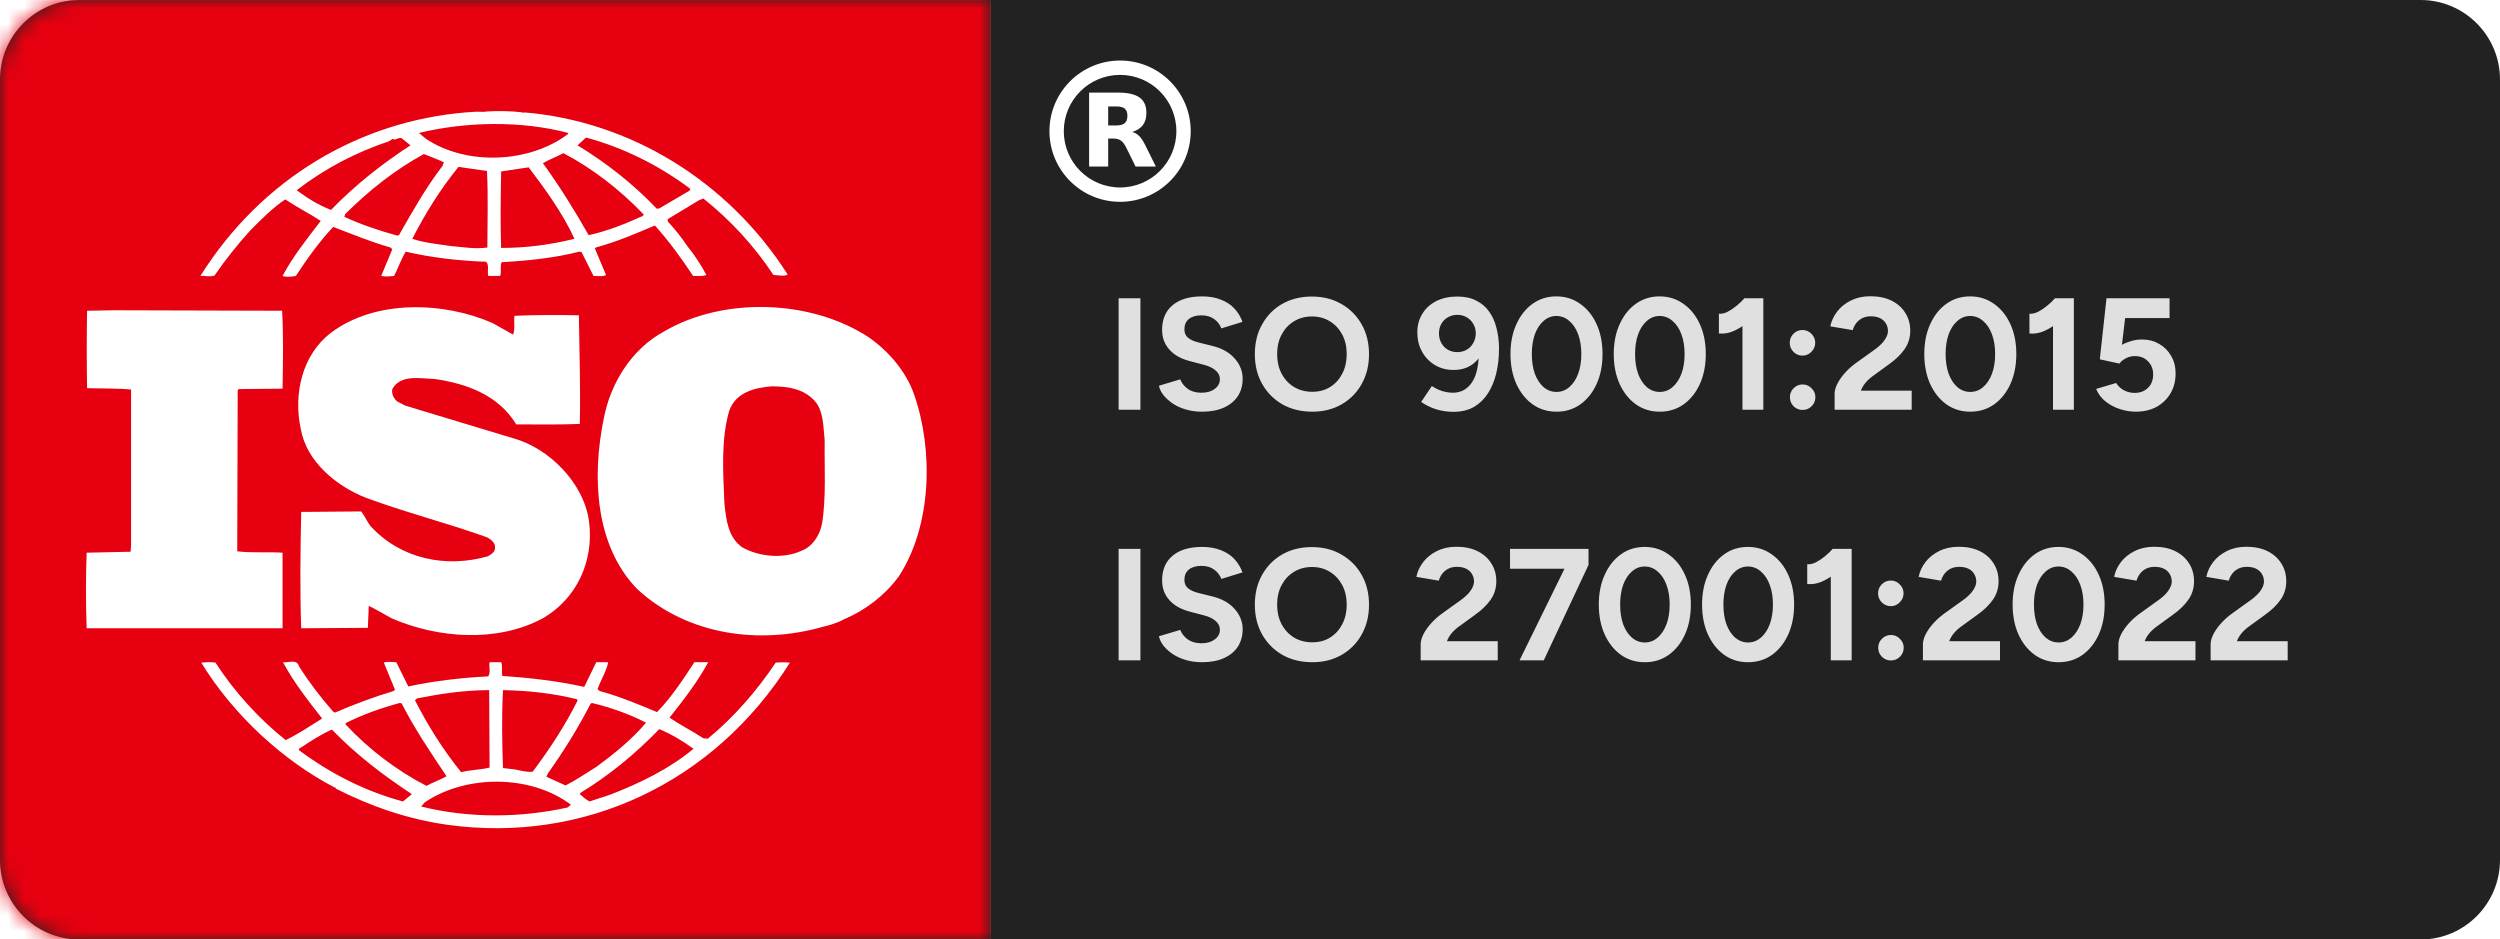 <svg width="157" height="59" viewBox="0 0 157 59" fill="none" xmlns="http://www.w3.org/2000/svg">
<g clip-path="url(#clip0_607_1656)">
<g filter="url(#filter0_d_607_1656)">
<path d="M152.011 0H4.989C2.234 0 0 2.239 0 5V54C0 56.761 2.234 59 4.989 59H152.011C154.766 59 157 56.761 157 54V5C157 2.239 154.766 0 152.011 0Z" fill="#222222"/>
</g>
<path d="M70.249 25.733V18.733H71.619V25.733H70.249ZM75.49 25.854C75.136 25.854 74.806 25.81 74.5 25.724C74.193 25.637 73.92 25.517 73.68 25.363C73.44 25.203 73.24 25.027 73.08 24.834C72.926 24.64 72.826 24.437 72.78 24.224L74.12 23.823C74.206 24.05 74.36 24.247 74.58 24.413C74.8 24.573 75.076 24.657 75.41 24.663C75.763 24.67 76.049 24.593 76.269 24.433C76.496 24.273 76.609 24.067 76.609 23.814C76.609 23.593 76.519 23.41 76.339 23.264C76.166 23.11 75.926 22.994 75.62 22.913L74.71 22.674C74.37 22.587 74.07 22.457 73.81 22.284C73.55 22.104 73.346 21.884 73.2 21.623C73.053 21.363 72.98 21.06 72.98 20.713C72.98 20.053 73.196 19.54 73.63 19.174C74.07 18.8 74.69 18.613 75.49 18.613C75.936 18.613 76.326 18.68 76.659 18.814C76.999 18.94 77.283 19.123 77.509 19.363C77.736 19.604 77.909 19.887 78.029 20.213L76.699 20.623C76.619 20.397 76.473 20.203 76.259 20.044C76.046 19.884 75.776 19.803 75.45 19.803C75.116 19.803 74.853 19.88 74.66 20.034C74.473 20.187 74.38 20.404 74.38 20.683C74.38 20.904 74.453 21.077 74.6 21.203C74.753 21.33 74.96 21.427 75.22 21.494L76.139 21.724C76.739 21.87 77.206 22.134 77.539 22.514C77.873 22.893 78.039 23.317 78.039 23.784C78.039 24.197 77.939 24.56 77.739 24.873C77.539 25.18 77.249 25.42 76.869 25.593C76.489 25.767 76.029 25.854 75.49 25.854ZM82.414 25.854C81.707 25.854 81.08 25.7 80.534 25.393C79.994 25.08 79.57 24.654 79.264 24.113C78.957 23.567 78.804 22.944 78.804 22.244C78.804 21.53 78.957 20.904 79.264 20.363C79.57 19.817 79.99 19.39 80.524 19.084C81.064 18.777 81.684 18.623 82.384 18.623C83.09 18.623 83.71 18.78 84.244 19.093C84.784 19.4 85.207 19.827 85.514 20.373C85.82 20.913 85.974 21.537 85.974 22.244C85.974 22.944 85.82 23.567 85.514 24.113C85.214 24.654 84.794 25.08 84.254 25.393C83.72 25.7 83.107 25.854 82.414 25.854ZM82.414 24.604C82.84 24.604 83.214 24.503 83.534 24.303C83.86 24.097 84.114 23.817 84.294 23.463C84.48 23.11 84.574 22.703 84.574 22.244C84.574 21.777 84.48 21.367 84.294 21.014C84.107 20.66 83.85 20.384 83.524 20.183C83.197 19.977 82.817 19.873 82.384 19.873C81.964 19.873 81.587 19.977 81.254 20.183C80.927 20.384 80.67 20.66 80.484 21.014C80.297 21.367 80.204 21.777 80.204 22.244C80.204 22.703 80.297 23.11 80.484 23.463C80.67 23.817 80.93 24.097 81.264 24.303C81.597 24.503 81.98 24.604 82.414 24.604ZM91.518 18.623C91.991 18.623 92.391 18.71 92.718 18.884C93.051 19.05 93.321 19.284 93.528 19.584C93.741 19.884 93.894 20.233 93.988 20.634C94.088 21.027 94.138 21.45 94.138 21.904C94.138 22.444 94.081 22.953 93.968 23.433C93.854 23.907 93.681 24.327 93.448 24.694C93.221 25.053 92.928 25.34 92.568 25.553C92.208 25.76 91.774 25.863 91.268 25.863C90.901 25.863 90.541 25.81 90.188 25.703C89.841 25.59 89.528 25.437 89.248 25.244L89.918 24.244C90.131 24.384 90.354 24.49 90.588 24.564C90.828 24.63 91.044 24.663 91.238 24.663C91.758 24.663 92.164 24.437 92.458 23.983C92.758 23.523 92.894 22.807 92.868 21.834L93.148 22.014C92.994 22.38 92.758 22.677 92.438 22.904C92.118 23.123 91.734 23.233 91.288 23.233C90.848 23.233 90.454 23.13 90.108 22.924C89.761 22.71 89.491 22.427 89.298 22.073C89.104 21.72 89.008 21.32 89.008 20.873C89.008 20.433 89.111 20.047 89.318 19.713C89.524 19.373 89.814 19.107 90.188 18.913C90.568 18.72 91.011 18.623 91.518 18.623ZM91.518 19.773C91.298 19.773 91.101 19.823 90.928 19.924C90.754 20.023 90.618 20.16 90.518 20.334C90.418 20.507 90.368 20.707 90.368 20.933C90.368 21.16 90.418 21.363 90.518 21.544C90.618 21.724 90.754 21.863 90.928 21.963C91.101 22.064 91.298 22.113 91.518 22.113C91.738 22.113 91.934 22.064 92.108 21.963C92.281 21.863 92.418 21.724 92.518 21.544C92.624 21.363 92.678 21.16 92.678 20.933C92.678 20.707 92.624 20.507 92.518 20.334C92.418 20.16 92.281 20.023 92.108 19.924C91.934 19.823 91.738 19.773 91.518 19.773ZM97.748 25.854C97.182 25.854 96.682 25.7 96.248 25.393C95.815 25.08 95.475 24.654 95.228 24.113C94.982 23.567 94.858 22.94 94.858 22.233C94.858 21.527 94.982 20.904 95.228 20.363C95.475 19.817 95.812 19.39 96.238 19.084C96.672 18.77 97.172 18.613 97.738 18.613C98.305 18.613 98.805 18.77 99.238 19.084C99.678 19.39 100.022 19.817 100.268 20.363C100.515 20.904 100.638 21.527 100.638 22.233C100.638 22.94 100.515 23.567 100.268 24.113C100.022 24.654 99.682 25.08 99.248 25.393C98.815 25.7 98.315 25.854 97.748 25.854ZM97.748 24.613C98.048 24.613 98.315 24.514 98.548 24.314C98.788 24.107 98.975 23.827 99.108 23.474C99.242 23.113 99.308 22.7 99.308 22.233C99.308 21.767 99.242 21.354 99.108 20.994C98.975 20.634 98.788 20.354 98.548 20.154C98.315 19.947 98.045 19.843 97.738 19.843C97.438 19.843 97.172 19.947 96.938 20.154C96.705 20.354 96.522 20.634 96.388 20.994C96.262 21.354 96.198 21.767 96.198 22.233C96.198 22.7 96.262 23.113 96.388 23.474C96.522 23.827 96.705 24.107 96.938 24.314C97.178 24.514 97.448 24.613 97.748 24.613ZM104.233 25.854C103.666 25.854 103.166 25.7 102.733 25.393C102.299 25.08 101.959 24.654 101.713 24.113C101.466 23.567 101.343 22.94 101.343 22.233C101.343 21.527 101.466 20.904 101.713 20.363C101.959 19.817 102.296 19.39 102.723 19.084C103.156 18.77 103.656 18.613 104.223 18.613C104.789 18.613 105.289 18.77 105.723 19.084C106.163 19.39 106.506 19.817 106.753 20.363C106.999 20.904 107.123 21.527 107.123 22.233C107.123 22.94 106.999 23.567 106.753 24.113C106.506 24.654 106.166 25.08 105.733 25.393C105.299 25.7 104.799 25.854 104.233 25.854ZM104.233 24.613C104.533 24.613 104.799 24.514 105.033 24.314C105.273 24.107 105.459 23.827 105.593 23.474C105.726 23.113 105.793 22.7 105.793 22.233C105.793 21.767 105.726 21.354 105.593 20.994C105.459 20.634 105.273 20.354 105.033 20.154C104.799 19.947 104.529 19.843 104.223 19.843C103.923 19.843 103.656 19.947 103.423 20.154C103.189 20.354 103.006 20.634 102.873 20.994C102.746 21.354 102.683 21.767 102.683 22.233C102.683 22.7 102.746 23.113 102.873 23.474C103.006 23.827 103.189 24.107 103.423 24.314C103.663 24.514 103.933 24.613 104.233 24.613ZM109.427 25.733V19.463L109.557 18.733H110.737V25.733H109.427ZM107.947 20.944V19.703C108.114 19.717 108.294 19.677 108.487 19.584C108.68 19.483 108.87 19.357 109.057 19.203C109.25 19.044 109.417 18.884 109.557 18.724L110.427 19.573C110.187 19.84 109.934 20.084 109.667 20.303C109.4 20.517 109.124 20.683 108.837 20.803C108.557 20.924 108.26 20.97 107.947 20.944ZM113.196 22.334C112.976 22.334 112.786 22.253 112.626 22.093C112.472 21.933 112.396 21.744 112.396 21.523C112.396 21.31 112.472 21.123 112.626 20.963C112.786 20.803 112.976 20.724 113.196 20.724C113.416 20.724 113.602 20.803 113.756 20.963C113.916 21.123 113.996 21.31 113.996 21.523C113.996 21.744 113.916 21.933 113.756 22.093C113.602 22.253 113.416 22.334 113.196 22.334ZM113.206 25.744C112.986 25.744 112.796 25.667 112.636 25.514C112.482 25.354 112.406 25.163 112.406 24.944C112.406 24.724 112.482 24.537 112.636 24.384C112.796 24.224 112.986 24.143 113.206 24.143C113.426 24.143 113.612 24.224 113.766 24.384C113.926 24.537 114.006 24.724 114.006 24.944C114.006 25.163 113.926 25.354 113.766 25.514C113.612 25.667 113.426 25.744 113.206 25.744ZM115.214 25.733V24.724C115.214 24.53 115.274 24.317 115.394 24.084C115.514 23.85 115.68 23.617 115.894 23.384C116.107 23.15 116.357 22.933 116.644 22.733L117.704 21.974C117.85 21.873 117.987 21.76 118.114 21.634C118.247 21.507 118.354 21.37 118.434 21.224C118.52 21.07 118.564 20.924 118.564 20.784C118.564 20.61 118.52 20.453 118.434 20.314C118.354 20.174 118.234 20.064 118.074 19.983C117.914 19.904 117.717 19.863 117.484 19.863C117.284 19.863 117.104 19.904 116.944 19.983C116.79 20.064 116.664 20.17 116.564 20.303C116.464 20.437 116.394 20.58 116.354 20.733L114.944 20.494C115.01 20.16 115.154 19.85 115.374 19.564C115.594 19.277 115.88 19.047 116.234 18.873C116.594 18.694 117 18.604 117.454 18.604C117.974 18.604 118.42 18.697 118.794 18.884C119.167 19.07 119.454 19.327 119.654 19.654C119.86 19.974 119.964 20.347 119.964 20.773C119.964 21.207 119.844 21.593 119.604 21.933C119.37 22.267 119.047 22.58 118.634 22.873L117.684 23.564C117.49 23.697 117.324 23.843 117.184 24.003C117.044 24.163 116.937 24.34 116.864 24.534H120.054V25.733H115.214ZM123.735 25.854C123.168 25.854 122.668 25.7 122.235 25.393C121.801 25.08 121.461 24.654 121.215 24.113C120.968 23.567 120.845 22.94 120.845 22.233C120.845 21.527 120.968 20.904 121.215 20.363C121.461 19.817 121.798 19.39 122.225 19.084C122.658 18.77 123.158 18.613 123.725 18.613C124.291 18.613 124.791 18.77 125.225 19.084C125.665 19.39 126.008 19.817 126.255 20.363C126.501 20.904 126.625 21.527 126.625 22.233C126.625 22.94 126.501 23.567 126.255 24.113C126.008 24.654 125.668 25.08 125.235 25.393C124.801 25.7 124.301 25.854 123.735 25.854ZM123.735 24.613C124.035 24.613 124.301 24.514 124.535 24.314C124.775 24.107 124.961 23.827 125.095 23.474C125.228 23.113 125.295 22.7 125.295 22.233C125.295 21.767 125.228 21.354 125.095 20.994C124.961 20.634 124.775 20.354 124.535 20.154C124.301 19.947 124.031 19.843 123.725 19.843C123.425 19.843 123.158 19.947 122.925 20.154C122.691 20.354 122.508 20.634 122.375 20.994C122.248 21.354 122.185 21.767 122.185 22.233C122.185 22.7 122.248 23.113 122.375 23.474C122.508 23.827 122.691 24.107 122.925 24.314C123.165 24.514 123.435 24.613 123.735 24.613ZM128.929 25.733V19.463L129.059 18.733H130.239V25.733H128.929ZM127.449 20.944V19.703C127.616 19.717 127.796 19.677 127.989 19.584C128.182 19.483 128.372 19.357 128.559 19.203C128.752 19.044 128.919 18.884 129.059 18.724L129.929 19.573C129.689 19.84 129.436 20.084 129.169 20.303C128.902 20.517 128.626 20.683 128.339 20.803C128.059 20.924 127.762 20.97 127.449 20.944ZM134.128 25.854C133.808 25.854 133.478 25.8 133.138 25.694C132.804 25.587 132.501 25.427 132.228 25.213C131.961 25 131.764 24.737 131.638 24.424L132.888 24.053C133.034 24.267 133.208 24.424 133.408 24.523C133.614 24.623 133.828 24.674 134.048 24.674C134.394 24.674 134.674 24.57 134.888 24.363C135.108 24.15 135.218 23.867 135.218 23.514C135.218 23.187 135.111 22.913 134.898 22.694C134.691 22.474 134.414 22.363 134.068 22.363C133.861 22.363 133.671 22.41 133.498 22.503C133.324 22.597 133.191 22.707 133.098 22.834L131.868 22.564L132.288 18.733H136.248V19.974H133.458L133.258 21.654C133.438 21.553 133.638 21.474 133.858 21.413C134.078 21.347 134.314 21.317 134.568 21.323C134.948 21.323 135.294 21.417 135.608 21.604C135.921 21.784 136.168 22.034 136.348 22.354C136.534 22.667 136.628 23.034 136.628 23.453C136.628 23.927 136.521 24.343 136.308 24.703C136.094 25.064 135.801 25.347 135.428 25.553C135.054 25.753 134.621 25.854 134.128 25.854Z" fill="#E0E0E0"/>
<path d="M70.249 41.467V34.467H71.619V41.467H70.249ZM75.49 41.587C75.136 41.587 74.806 41.544 74.5 41.457C74.193 41.37 73.92 41.25 73.68 41.097C73.44 40.937 73.24 40.76 73.08 40.567C72.926 40.374 72.826 40.17 72.78 39.957L74.12 39.557C74.206 39.784 74.36 39.98 74.58 40.147C74.8 40.307 75.076 40.39 75.41 40.397C75.763 40.404 76.049 40.327 76.269 40.167C76.496 40.007 76.609 39.8 76.609 39.547C76.609 39.327 76.519 39.144 76.339 38.997C76.166 38.844 75.926 38.727 75.62 38.647L74.71 38.407C74.37 38.32 74.07 38.19 73.81 38.017C73.55 37.837 73.346 37.617 73.2 37.357C73.053 37.097 72.98 36.794 72.98 36.447C72.98 35.787 73.196 35.274 73.63 34.907C74.07 34.534 74.69 34.347 75.49 34.347C75.936 34.347 76.326 34.414 76.659 34.547C76.999 34.674 77.283 34.857 77.509 35.097C77.736 35.337 77.909 35.62 78.029 35.947L76.699 36.357C76.619 36.13 76.473 35.937 76.259 35.777C76.046 35.617 75.776 35.537 75.45 35.537C75.116 35.537 74.853 35.614 74.66 35.767C74.473 35.92 74.38 36.137 74.38 36.417C74.38 36.637 74.453 36.81 74.6 36.937C74.753 37.064 74.96 37.16 75.22 37.227L76.139 37.457C76.739 37.604 77.206 37.867 77.539 38.247C77.873 38.627 78.039 39.05 78.039 39.517C78.039 39.93 77.939 40.294 77.739 40.607C77.539 40.914 77.249 41.154 76.869 41.327C76.489 41.5 76.029 41.587 75.49 41.587ZM82.414 41.587C81.707 41.587 81.08 41.434 80.534 41.127C79.994 40.814 79.57 40.387 79.264 39.847C78.957 39.3 78.804 38.677 78.804 37.977C78.804 37.264 78.957 36.637 79.264 36.097C79.57 35.55 79.99 35.124 80.524 34.817C81.064 34.51 81.684 34.357 82.384 34.357C83.09 34.357 83.71 34.514 84.244 34.827C84.784 35.134 85.207 35.56 85.514 36.107C85.82 36.647 85.974 37.27 85.974 37.977C85.974 38.677 85.82 39.3 85.514 39.847C85.214 40.387 84.794 40.814 84.254 41.127C83.72 41.434 83.107 41.587 82.414 41.587ZM82.414 40.337C82.84 40.337 83.214 40.237 83.534 40.037C83.86 39.83 84.114 39.55 84.294 39.197C84.48 38.844 84.574 38.437 84.574 37.977C84.574 37.51 84.48 37.1 84.294 36.747C84.107 36.394 83.85 36.117 83.524 35.917C83.197 35.71 82.817 35.607 82.384 35.607C81.964 35.607 81.587 35.71 81.254 35.917C80.927 36.117 80.67 36.394 80.484 36.747C80.297 37.1 80.204 37.51 80.204 37.977C80.204 38.437 80.297 38.844 80.484 39.197C80.67 39.55 80.93 39.83 81.264 40.037C81.597 40.237 81.98 40.337 82.414 40.337ZM89.218 41.467V40.457C89.218 40.264 89.278 40.05 89.398 39.817C89.518 39.584 89.684 39.35 89.898 39.117C90.111 38.884 90.361 38.667 90.648 38.467L91.708 37.707C91.854 37.607 91.991 37.494 92.118 37.367C92.251 37.24 92.358 37.104 92.438 36.957C92.524 36.804 92.568 36.657 92.568 36.517C92.568 36.344 92.524 36.187 92.438 36.047C92.358 35.907 92.238 35.797 92.078 35.717C91.918 35.637 91.721 35.597 91.488 35.597C91.288 35.597 91.108 35.637 90.948 35.717C90.794 35.797 90.668 35.904 90.568 36.037C90.468 36.17 90.398 36.314 90.358 36.467L88.948 36.227C89.014 35.894 89.158 35.584 89.378 35.297C89.598 35.01 89.884 34.78 90.238 34.607C90.598 34.427 91.004 34.337 91.458 34.337C91.978 34.337 92.424 34.43 92.798 34.617C93.171 34.804 93.458 35.06 93.658 35.387C93.864 35.707 93.968 36.08 93.968 36.507C93.968 36.94 93.848 37.327 93.608 37.667C93.374 38 93.051 38.314 92.638 38.607L91.688 39.297C91.494 39.43 91.328 39.577 91.188 39.737C91.048 39.897 90.941 40.074 90.868 40.267H94.058V41.467H89.218ZM95.429 41.467L98.309 35.597L99.759 35.477L96.949 41.467H95.429ZM94.829 35.717V34.467H99.759V35.477L98.369 35.717H94.829ZM103.295 41.587C102.729 41.587 102.229 41.434 101.795 41.127C101.362 40.814 101.022 40.387 100.775 39.847C100.529 39.3 100.405 38.674 100.405 37.967C100.405 37.26 100.529 36.637 100.775 36.097C101.022 35.55 101.359 35.124 101.785 34.817C102.219 34.504 102.719 34.347 103.285 34.347C103.852 34.347 104.352 34.504 104.785 34.817C105.225 35.124 105.569 35.55 105.815 36.097C106.062 36.637 106.185 37.26 106.185 37.967C106.185 38.674 106.062 39.3 105.815 39.847C105.569 40.387 105.229 40.814 104.795 41.127C104.362 41.434 103.862 41.587 103.295 41.587ZM103.295 40.347C103.595 40.347 103.862 40.247 104.095 40.047C104.335 39.84 104.522 39.56 104.655 39.207C104.789 38.847 104.855 38.434 104.855 37.967C104.855 37.5 104.789 37.087 104.655 36.727C104.522 36.367 104.335 36.087 104.095 35.887C103.862 35.68 103.592 35.577 103.285 35.577C102.985 35.577 102.719 35.68 102.485 35.887C102.252 36.087 102.069 36.367 101.935 36.727C101.809 37.087 101.745 37.5 101.745 37.967C101.745 38.434 101.809 38.847 101.935 39.207C102.069 39.56 102.252 39.84 102.485 40.047C102.725 40.247 102.995 40.347 103.295 40.347ZM109.78 41.587C109.213 41.587 108.713 41.434 108.28 41.127C107.846 40.814 107.506 40.387 107.26 39.847C107.013 39.3 106.89 38.674 106.89 37.967C106.89 37.26 107.013 36.637 107.26 36.097C107.506 35.55 107.843 35.124 108.27 34.817C108.703 34.504 109.203 34.347 109.77 34.347C110.336 34.347 110.836 34.504 111.27 34.817C111.71 35.124 112.053 35.55 112.3 36.097C112.546 36.637 112.67 37.26 112.67 37.967C112.67 38.674 112.546 39.3 112.3 39.847C112.053 40.387 111.713 40.814 111.28 41.127C110.846 41.434 110.346 41.587 109.78 41.587ZM109.78 40.347C110.08 40.347 110.346 40.247 110.58 40.047C110.82 39.84 111.006 39.56 111.14 39.207C111.273 38.847 111.34 38.434 111.34 37.967C111.34 37.5 111.273 37.087 111.14 36.727C111.006 36.367 110.82 36.087 110.58 35.887C110.346 35.68 110.076 35.577 109.77 35.577C109.47 35.577 109.203 35.68 108.97 35.887C108.736 36.087 108.553 36.367 108.42 36.727C108.293 37.087 108.23 37.5 108.23 37.967C108.23 38.434 108.293 38.847 108.42 39.207C108.553 39.56 108.736 39.84 108.97 40.047C109.21 40.247 109.48 40.347 109.78 40.347ZM114.974 41.467V35.197L115.104 34.467H116.284V41.467H114.974ZM113.494 36.677V35.437C113.661 35.45 113.841 35.41 114.034 35.317C114.227 35.217 114.417 35.09 114.604 34.937C114.797 34.777 114.964 34.617 115.104 34.457L115.974 35.307C115.734 35.574 115.481 35.817 115.214 36.037C114.947 36.25 114.671 36.417 114.384 36.537C114.104 36.657 113.807 36.704 113.494 36.677ZM118.743 38.067C118.523 38.067 118.333 37.987 118.173 37.827C118.019 37.667 117.943 37.477 117.943 37.257C117.943 37.044 118.019 36.857 118.173 36.697C118.333 36.537 118.523 36.457 118.743 36.457C118.963 36.457 119.149 36.537 119.303 36.697C119.463 36.857 119.543 37.044 119.543 37.257C119.543 37.477 119.463 37.667 119.303 37.827C119.149 37.987 118.963 38.067 118.743 38.067ZM118.753 41.477C118.533 41.477 118.343 41.4 118.183 41.247C118.029 41.087 117.953 40.897 117.953 40.677C117.953 40.457 118.029 40.27 118.183 40.117C118.343 39.957 118.533 39.877 118.753 39.877C118.973 39.877 119.159 39.957 119.313 40.117C119.473 40.27 119.553 40.457 119.553 40.677C119.553 40.897 119.473 41.087 119.313 41.247C119.159 41.4 118.973 41.477 118.753 41.477ZM120.76 41.467V40.457C120.76 40.264 120.82 40.05 120.94 39.817C121.06 39.584 121.227 39.35 121.44 39.117C121.654 38.884 121.904 38.667 122.19 38.467L123.25 37.707C123.397 37.607 123.534 37.494 123.66 37.367C123.794 37.24 123.9 37.104 123.98 36.957C124.067 36.804 124.11 36.657 124.11 36.517C124.11 36.344 124.067 36.187 123.98 36.047C123.9 35.907 123.78 35.797 123.62 35.717C123.46 35.637 123.264 35.597 123.03 35.597C122.83 35.597 122.65 35.637 122.49 35.717C122.337 35.797 122.21 35.904 122.11 36.037C122.01 36.17 121.94 36.314 121.9 36.467L120.49 36.227C120.557 35.894 120.7 35.584 120.92 35.297C121.14 35.01 121.427 34.78 121.78 34.607C122.14 34.427 122.547 34.337 123 34.337C123.52 34.337 123.967 34.43 124.34 34.617C124.714 34.804 125 35.06 125.2 35.387C125.407 35.707 125.51 36.08 125.51 36.507C125.51 36.94 125.39 37.327 125.15 37.667C124.917 38 124.594 38.314 124.18 38.607L123.23 39.297C123.037 39.43 122.87 39.577 122.73 39.737C122.59 39.897 122.484 40.074 122.41 40.267H125.6V41.467H120.76ZM129.282 41.587C128.715 41.587 128.215 41.434 127.782 41.127C127.348 40.814 127.008 40.387 126.762 39.847C126.515 39.3 126.392 38.674 126.392 37.967C126.392 37.26 126.515 36.637 126.762 36.097C127.008 35.55 127.345 35.124 127.772 34.817C128.205 34.504 128.705 34.347 129.272 34.347C129.838 34.347 130.338 34.504 130.772 34.817C131.212 35.124 131.555 35.55 131.802 36.097C132.048 36.637 132.172 37.26 132.172 37.967C132.172 38.674 132.048 39.3 131.802 39.847C131.555 40.387 131.215 40.814 130.782 41.127C130.348 41.434 129.848 41.587 129.282 41.587ZM129.282 40.347C129.582 40.347 129.848 40.247 130.082 40.047C130.322 39.84 130.508 39.56 130.642 39.207C130.775 38.847 130.842 38.434 130.842 37.967C130.842 37.5 130.775 37.087 130.642 36.727C130.508 36.367 130.322 36.087 130.082 35.887C129.848 35.68 129.578 35.577 129.272 35.577C128.972 35.577 128.705 35.68 128.472 35.887C128.238 36.087 128.055 36.367 127.922 36.727C127.795 37.087 127.732 37.5 127.732 37.967C127.732 38.434 127.795 38.847 127.922 39.207C128.055 39.56 128.238 39.84 128.472 40.047C128.712 40.247 128.982 40.347 129.282 40.347ZM133.036 41.467V40.457C133.036 40.264 133.096 40.05 133.216 39.817C133.336 39.584 133.503 39.35 133.716 39.117C133.929 38.884 134.179 38.667 134.466 38.467L135.526 37.707C135.673 37.607 135.809 37.494 135.936 37.367C136.069 37.24 136.176 37.104 136.256 36.957C136.343 36.804 136.386 36.657 136.386 36.517C136.386 36.344 136.343 36.187 136.256 36.047C136.176 35.907 136.056 35.797 135.896 35.717C135.736 35.637 135.539 35.597 135.306 35.597C135.106 35.597 134.926 35.637 134.766 35.717C134.613 35.797 134.486 35.904 134.386 36.037C134.286 36.17 134.216 36.314 134.176 36.467L132.766 36.227C132.833 35.894 132.976 35.584 133.196 35.297C133.416 35.01 133.703 34.78 134.056 34.607C134.416 34.427 134.823 34.337 135.276 34.337C135.796 34.337 136.243 34.43 136.616 34.617C136.989 34.804 137.276 35.06 137.476 35.387C137.683 35.707 137.786 36.08 137.786 36.507C137.786 36.94 137.666 37.327 137.426 37.667C137.193 38 136.869 38.314 136.456 38.607L135.506 39.297C135.313 39.43 135.146 39.577 135.006 39.737C134.866 39.897 134.759 40.074 134.686 40.267H137.876V41.467H133.036ZM138.827 41.467V40.457C138.827 40.264 138.887 40.05 139.007 39.817C139.127 39.584 139.294 39.35 139.507 39.117C139.72 38.884 139.97 38.667 140.257 38.467L141.317 37.707C141.464 37.607 141.6 37.494 141.727 37.367C141.86 37.24 141.967 37.104 142.047 36.957C142.134 36.804 142.177 36.657 142.177 36.517C142.177 36.344 142.134 36.187 142.047 36.047C141.967 35.907 141.847 35.797 141.687 35.717C141.527 35.637 141.33 35.597 141.097 35.597C140.897 35.597 140.717 35.637 140.557 35.717C140.404 35.797 140.277 35.904 140.177 36.037C140.077 36.17 140.007 36.314 139.967 36.467L138.557 36.227C138.624 35.894 138.767 35.584 138.987 35.297C139.207 35.01 139.494 34.78 139.847 34.607C140.207 34.427 140.614 34.337 141.067 34.337C141.587 34.337 142.034 34.43 142.407 34.617C142.78 34.804 143.067 35.06 143.267 35.387C143.474 35.707 143.577 36.08 143.577 36.507C143.577 36.94 143.457 37.327 143.217 37.667C142.984 38 142.66 38.314 142.247 38.607L141.297 39.297C141.104 39.43 140.937 39.577 140.797 39.737C140.657 39.897 140.55 40.074 140.477 40.267H143.667V41.467H138.827Z" fill="#E0E0E0"/>
<path d="M70.341 3.802C72.791 3.802 74.777 5.788 74.777 8.238C74.777 10.688 72.791 12.674 70.341 12.674C67.891 12.674 65.905 10.688 65.905 8.238C65.905 5.788 67.891 3.802 70.341 3.802ZM70.341 4.703C68.389 4.703 66.806 6.286 66.806 8.238C66.806 10.191 68.389 11.773 70.341 11.773C72.294 11.773 73.876 10.191 73.876 8.238C73.876 6.286 72.294 4.703 70.341 4.703ZM70.224 5.815C70.837 5.815 71.282 5.919 71.566 6.126C71.854 6.329 71.994 6.653 71.994 7.099C71.994 7.405 71.922 7.657 71.773 7.855C71.625 8.049 71.404 8.198 71.102 8.288C71.269 8.328 71.413 8.414 71.544 8.544C71.674 8.675 71.805 8.873 71.935 9.143L72.588 10.458H71.314L70.746 9.306C70.634 9.076 70.517 8.914 70.4 8.833C70.283 8.747 70.125 8.702 69.931 8.702H69.594V10.458H68.396V5.815H70.224ZM69.594 7.878H70.098C70.346 7.878 70.526 7.828 70.634 7.734C70.742 7.644 70.801 7.491 70.801 7.274C70.801 7.063 70.742 6.914 70.634 6.82C70.526 6.73 70.346 6.685 70.098 6.685H69.594V7.878Z" fill="white"/>
<mask id="mask0_607_1656" style="mask-type:alpha" maskUnits="userSpaceOnUse" x="0" y="0" width="63" height="59">
<path d="M0 5C0 2.239 2.239 0 5 0H62.218V59H5C2.239 59 0 56.761 0 54V5Z" fill="#222222"/>
</mask>
<g mask="url(#mask0_607_1656)">
<g filter="url(#filter1_d_607_1656)">
<path d="M0 5C0 2.239 2.239 0 5 0H62.218V59H5C2.239 59 0 56.761 0 54V5Z" fill="white"/>
</g>
<path d="M51.306 25.357C51.732 26.018 51.704 26.882 51.79 27.657C51.761 29.299 51.9 31.254 51.617 32.923C51.474 33.616 51.024 34.334 50.316 34.595C49.181 35.111 47.65 34.967 46.602 34.364C45.721 33.73 45.611 32.667 45.496 31.659C45.41 29.672 45.266 27.573 45.807 25.757C46.233 24.637 47.396 24.349 48.445 24.262C49.55 24.262 50.627 24.435 51.306 25.357Z" fill="#E60010"/>
<path d="M35.852 50.534L35.655 50.707C32.702 51.368 29.406 51.395 26.452 50.648L26.674 50.389C29.27 48.633 33.315 48.633 35.852 50.534ZM25.865 49.873L25.306 50.332C22.961 49.699 20.786 48.606 18.776 47.111V47.024C19.447 46.591 20.117 46.132 20.842 45.817C22.433 47.453 24.079 48.693 25.865 49.873ZM43.552 47.024C41.992 48.318 40.178 49.182 38.335 49.9L37.024 50.332C36.804 50.216 36.608 50.047 36.411 49.873L36.464 49.786C38.254 48.693 39.872 47.369 41.403 45.787C42.16 46.105 42.882 46.535 43.552 47.024ZM40.571 45.384C39.676 46.447 38.532 47.369 37.469 48.147C36.828 48.549 36.187 48.981 35.517 49.326L34.315 48.78L34.401 48.579C35.406 47.168 36.301 45.73 37.082 44.205L37.163 44.145C38.364 44.433 39.508 44.838 40.571 45.384ZM25.224 44.175C26.032 45.757 27.037 47.252 28.042 48.748C27.65 48.981 27.177 49.126 26.784 49.354C24.944 48.405 23.185 47.081 21.707 45.499V45.412C22.795 44.866 23.939 44.463 25.11 44.145L25.224 44.175ZM36.244 43.916L36.268 44.003C35.493 45.556 34.511 47.051 33.454 48.462C32.98 48.519 32.535 48.318 32.056 48.288L31.587 48.233C31.53 46.534 31.501 45.036 31.587 43.34C33.176 43.37 34.765 43.541 36.244 43.916ZM30.746 48.204C30.162 48.348 29.52 48.348 28.961 48.492C27.816 47.081 26.868 45.556 26.059 43.974L26.199 43.857C27.649 43.572 29.157 43.34 30.72 43.34L30.746 48.204ZM24.888 41.587C24.608 41.587 24.301 41.527 24.106 41.614L24.804 43.31L24.721 43.397C23.464 43.77 22.236 44.232 21.038 44.751L20.925 44.692C20.143 43.802 19.391 42.824 18.776 41.843C18.639 41.356 18.081 41.642 17.774 41.587C18.443 42.851 19.334 43.974 20.23 45.124C19.475 45.586 18.722 46.105 17.941 46.478C16.267 45.154 14.703 43.427 13.533 41.614C13.196 41.557 12.974 41.587 12.64 41.614C14.646 44.895 17.774 47.772 21.038 49.468L21.065 49.441L21.095 49.528C23.297 50.648 25.64 51.456 28.124 51.801C36.689 52.98 44.864 49.153 49.607 41.614C49.358 41.587 48.994 41.587 48.712 41.614C47.544 43.37 46.065 45.069 44.447 46.391L44.17 46.363C43.471 45.904 42.715 45.526 42.045 45.069C42.94 43.944 43.806 42.824 44.476 41.587H43.609C42.911 42.65 42.183 43.77 41.264 44.721C40.034 44.205 38.919 43.743 37.665 43.397L37.527 43.283C37.723 42.707 38.082 42.16 38.196 41.587H37.445L36.689 43.139C35.043 42.764 33.229 42.563 31.553 42.449C31.472 42.19 31.587 41.815 31.472 41.587H30.745C30.691 41.929 30.829 42.19 30.664 42.476C28.933 42.563 27.259 42.764 25.64 43.109L24.888 41.587ZM7.198 19.485L5.468 19.515C5.441 21.135 5.441 22.756 5.468 24.376C6.418 24.408 7.311 24.376 8.232 24.463V34.249L8.202 34.649L5.441 34.709C5.384 36.291 5.384 37.874 5.441 39.456H17.744V34.709C16.823 34.649 15.792 34.736 14.899 34.622L14.927 24.522L14.983 24.435L17.744 24.408C17.774 22.766 17.801 21.013 17.718 19.515L7.198 19.485ZM54.603 21.214C50.976 18.797 45.448 18.623 41.715 20.809C39.676 21.902 38.336 24.063 37.919 26.276C37.163 29.932 37.359 34.276 40.035 37.011C43.165 39.888 47.712 40.521 51.756 39.341C51.947 39.301 52.56 39.14 52.976 38.906L53.096 38.852C54.35 38.306 55.551 37.411 56.441 36.204C58.509 33.04 58.648 28.29 57.389 24.724C56.891 23.342 55.858 22.105 54.603 21.214ZM30.942 20.292C27.872 18.939 23.576 18.797 20.786 20.896C18.972 22.277 18.413 24.751 18.889 26.939C19.252 29.011 21.149 30.536 22.962 31.254C25.447 32.175 28.042 32.836 30.55 33.73C30.804 33.844 31.137 34.102 31.085 34.421C31.085 34.679 30.83 34.823 30.634 34.937C28.012 35.685 25.167 35.111 23.27 33.04C23.048 32.752 22.908 32.406 22.683 32.118L18.916 32.148C18.863 34.478 18.832 37.153 18.916 39.456L23.102 39.428L23.158 38.045C23.633 38.278 24.107 38.564 24.582 38.825C27.483 40.089 31.224 40.375 34.096 38.825C36.187 37.613 37.307 35.283 36.996 32.782C36.69 30.335 34.459 28.12 32.2 27.514L25.447 25.472L24.944 25.211C24.722 25.01 24.582 24.751 24.636 24.436C25.167 23.487 26.396 23.775 27.317 23.803C29.27 24.091 31.276 24.781 32.42 26.651C33.65 26.651 35.072 26.679 36.412 26.624C36.464 24.262 36.383 22.191 36.354 19.801C35.1 19.774 33.564 19.774 32.31 19.833C32.253 20.178 32.362 20.665 32.224 21.013L30.942 20.292ZM33.2 10.508C34.291 11.946 35.349 13.414 36.077 14.996C34.569 15.372 33.037 15.57 31.472 15.57C31.415 14.048 31.444 12.349 31.472 10.766C32.032 10.68 32.645 10.593 33.2 10.508ZM30.581 10.739C30.665 12.235 30.607 13.961 30.607 15.543C29.825 15.658 29.129 15.516 28.348 15.456C27.593 15.342 26.644 15.255 25.893 14.997C26.702 13.414 27.649 11.889 28.793 10.479L30.581 10.739ZM27.872 10.193L27.789 10.421C26.728 11.802 25.893 13.3 25.054 14.768L24.944 14.795C23.8 14.48 22.683 14.105 21.624 13.616L21.68 13.441C23.214 11.919 24.832 10.652 26.618 9.674C27.037 9.845 27.453 9.992 27.872 10.193ZM40.427 13.474L40.375 13.559C39.284 14.048 38.168 14.508 36.967 14.768C36.105 13.241 35.158 11.718 34.095 10.25C34.487 10.019 34.961 9.845 35.378 9.617C37.192 10.566 38.948 11.919 40.427 13.474ZM25.779 9.127C24.05 10.25 22.349 11.574 20.786 13.183C20.033 12.895 19.335 12.466 18.666 11.974V11.919C20.424 10.565 22.376 9.559 24.442 8.866L24.692 8.697V8.752C24.914 8.812 25.084 8.551 25.278 8.725L25.779 9.127ZM43.356 11.86L43.304 11.974L41.38 13.099H41.236C39.762 11.544 38.029 10.193 36.268 9.127L36.804 8.638C39.144 9.271 41.351 10.364 43.356 11.86ZM35.684 8.35V8.407C33.258 10.25 29.323 10.421 26.758 8.725L26.312 8.35C29.27 7.63 32.755 7.572 35.684 8.35ZM32.812 7.056C32.056 6.969 31.137 6.941 30.327 7.026C30.021 6.999 29.659 7.026 29.296 7.056C22.599 7.602 16.433 11.199 12.584 17.329C12.863 17.299 13.197 17.413 13.475 17.299C14.146 16.323 14.899 15.372 15.736 14.45C16.461 13.73 17.132 13.042 17.913 12.523C18.64 13.012 19.447 13.414 20.144 13.874C19.279 14.997 18.387 16.119 17.745 17.329C17.941 17.413 18.303 17.386 18.582 17.329C19.279 16.264 20.033 15.198 20.925 14.249C22.126 14.709 23.298 15.198 24.525 15.543L24.635 15.658L23.939 17.329C24.245 17.386 24.442 17.357 24.748 17.329C25 16.837 25.194 16.291 25.473 15.804C27.09 16.177 28.793 16.378 30.523 16.438C30.746 16.636 30.581 17.071 30.664 17.329H31.415C31.501 17.039 31.391 16.723 31.501 16.465C33.118 16.378 34.818 16.204 36.383 15.804L36.521 15.831L37.273 17.329C37.527 17.329 37.861 17.386 38.058 17.27L37.359 15.603L37.416 15.543C38.699 15.198 39.9 14.681 41.125 14.162C41.992 15.111 42.801 16.236 43.528 17.329C43.835 17.329 44.141 17.357 44.361 17.27C44.02 16.626 43.619 16.019 43.165 15.456C42.801 14.91 42.408 14.423 41.935 13.904V13.76L43.888 12.58L44.17 12.466C45.869 13.817 47.377 15.456 48.573 17.27C48.908 17.27 49.191 17.386 49.468 17.242C45.73 11.373 39.566 7.602 32.894 7.056L32.865 7.113L32.812 7.056ZM0 0.006H62.218V58.994H0V0.006Z" fill="#E60010"/>
</g>
</g>
<defs>
<filter id="filter0_d_607_1656" x="-24" y="-24" width="205" height="107" filterUnits="userSpaceOnUse" color-interpolation-filters="sRGB">
<feFlood flood-opacity="0" result="BackgroundImageFix"/>
<feColorMatrix in="SourceAlpha" type="matrix" values="0 0 0 0 0 0 0 0 0 0 0 0 0 0 0 0 0 0 127 0" result="hardAlpha"/>
<feOffset/>
<feGaussianBlur stdDeviation="12"/>
<feComposite in2="hardAlpha" operator="out"/>
<feColorMatrix type="matrix" values="0 0 0 0 0 0 0 0 0 0 0 0 0 0 0 0 0 0 0.05 0"/>
<feBlend mode="normal" in2="BackgroundImageFix" result="effect1_dropShadow_607_1656"/>
<feBlend mode="normal" in="SourceGraphic" in2="effect1_dropShadow_607_1656" result="shape"/>
</filter>
<filter id="filter1_d_607_1656" x="-24" y="-24" width="110.218" height="107" filterUnits="userSpaceOnUse" color-interpolation-filters="sRGB">
<feFlood flood-opacity="0" result="BackgroundImageFix"/>
<feColorMatrix in="SourceAlpha" type="matrix" values="0 0 0 0 0 0 0 0 0 0 0 0 0 0 0 0 0 0 127 0" result="hardAlpha"/>
<feOffset/>
<feGaussianBlur stdDeviation="12"/>
<feComposite in2="hardAlpha" operator="out"/>
<feColorMatrix type="matrix" values="0 0 0 0 0 0 0 0 0 0 0 0 0 0 0 0 0 0 0.05 0"/>
<feBlend mode="normal" in2="BackgroundImageFix" result="effect1_dropShadow_607_1656"/>
<feBlend mode="normal" in="SourceGraphic" in2="effect1_dropShadow_607_1656" result="shape"/>
</filter>
<clipPath id="clip0_607_1656">
<rect width="157" height="59" fill="white"/>
</clipPath>
</defs>
</svg>
